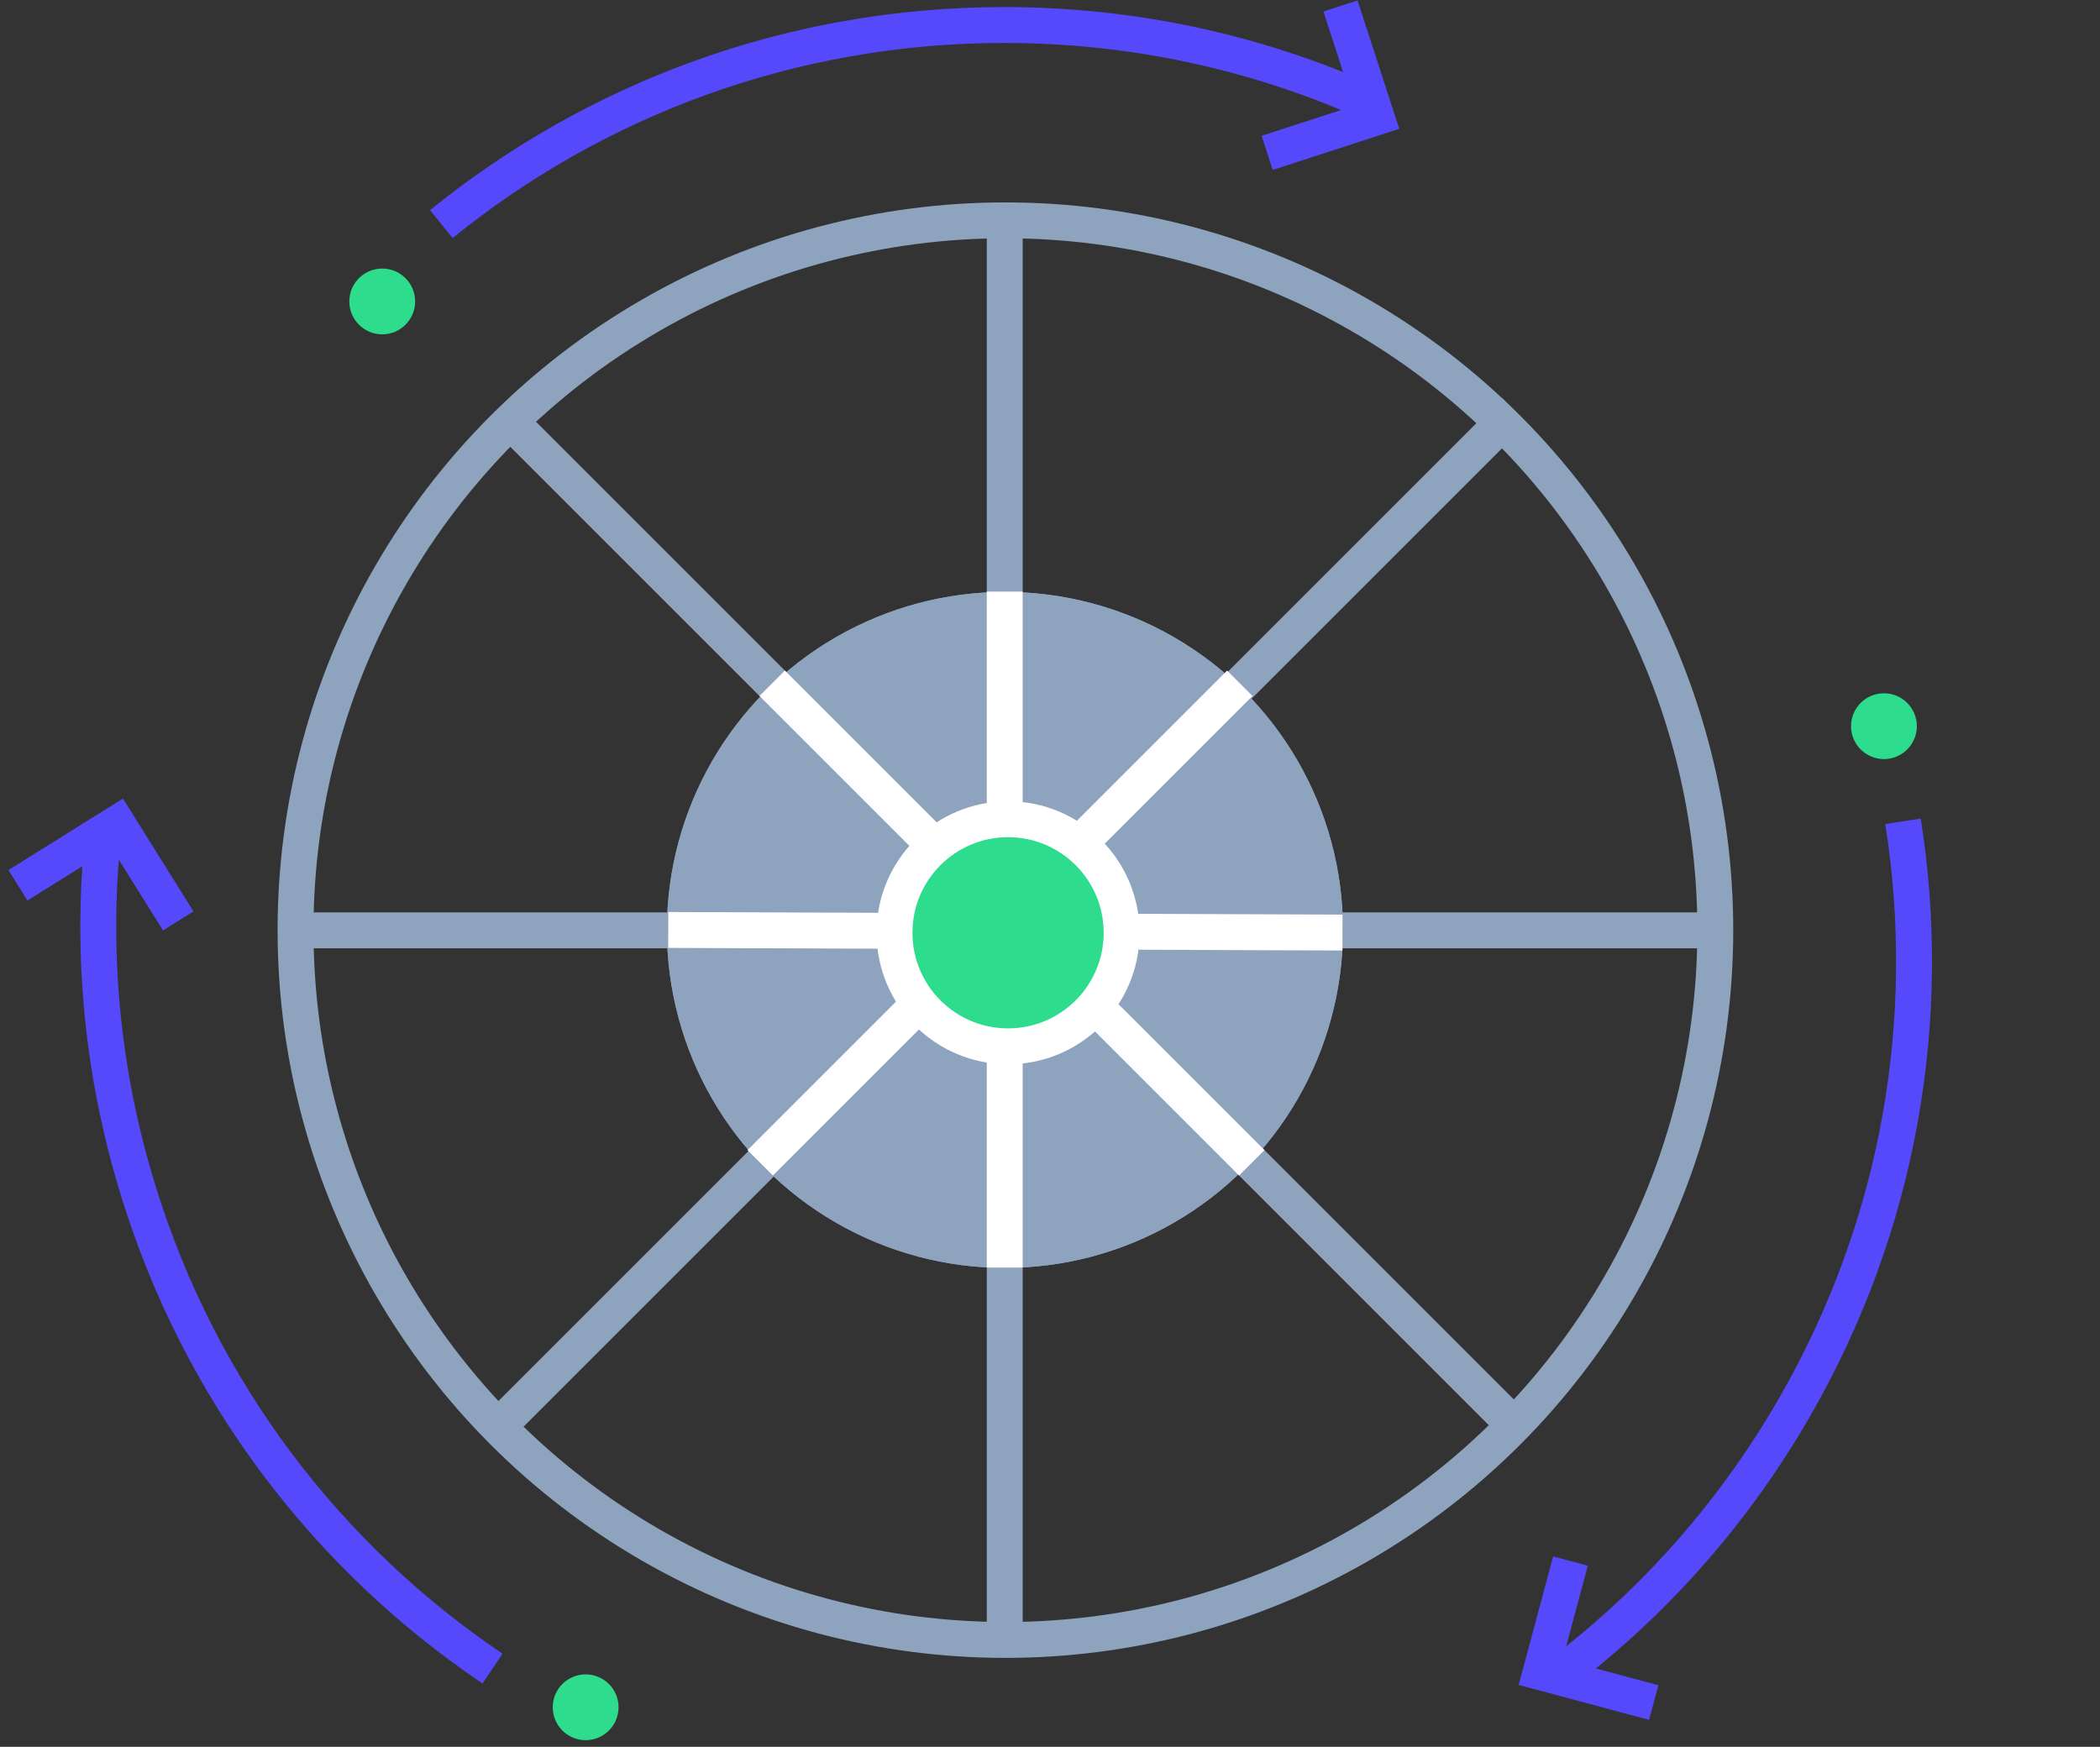 <?xml version="1.0" encoding="UTF-8"?>
<svg width="351px" height="292px" viewBox="0 0 351 292" version="1.1" xmlns="http://www.w3.org/2000/svg" xmlns:xlink="http://www.w3.org/1999/xlink">
    <rect x="0" y="0" width="351" height="292" fill="#333333" stroke="none"/>
    <title>E6C44B91-823B-4D6D-AF1B-FC39FC0DFD46</title>
    <g id="pillar-page" stroke="none" stroke-width="1" fill="none" fill-rule="evenodd">
        <g id="BLD-pillar-page" transform="translate(-971, -10872)">
            <g id="inbound-graphic" transform="translate(974, 10873)">
                <circle id="Oval" stroke="#8EA3BD" stroke-width="6" cx="165.048" cy="154.484" r="118.652"></circle>
                <path d="M224.828,15.702 C206.461,7.65 186.166,3.181 164.827,3.181 C129.187,3.181 96.459,15.647 70.764,36.456" id="Oval" stroke="#5549FB" stroke-width="6"></path>
                <polyline id="Path-14" stroke="#5549FB" stroke-width="6" points="221.055 0 227.101 18.608 208.798 24.555"></polyline>
                <path d="M367.998,207.205 C349.631,199.152 329.336,194.684 307.997,194.684 C272.357,194.684 239.629,207.149 213.934,227.959" id="Oval" stroke="#5549FB" stroke-width="6" transform="translate(290.966, 211.321) rotate(-240) translate(-290.966, -211.321) "></path>
                <polyline id="Path-14" stroke="#5549FB" stroke-width="6" points="273.411 283.601 254.511 278.537 259.492 259.948"></polyline>
                <g id="Group-2" transform="translate(-0, 130.593)" stroke="#5549FB" stroke-width="6">
                    <path d="M117.922,74.414 C99.555,66.362 79.26,61.893 57.921,61.893 C22.281,61.893 -10.448,74.359 -36.142,95.168" id="Oval" transform="translate(40.89, 78.53) rotate(-467) translate(-40.89, -78.53) "></path>
                    <polyline id="Path-14" transform="translate(14.926, 12.743) rotate(-347) translate(-14.926, -12.743) " points="1.204 19.66 15.04 5.825 28.648 19.433"></polyline>
                </g>
                <line x1="164.934" y1="36.677" x2="164.934" y2="272.429" id="Path-16" stroke="#8EA3BD" stroke-width="6"></line>
                <line x1="285.272" y1="154.517" x2="45.325" y2="154.517" id="Path-16" stroke="#8EA3BD" stroke-width="6"></line>
                <line x1="250.132" y1="237.289" x2="80.464" y2="67.621" id="Path-16" stroke="#8EA3BD" stroke-width="6"></line>
                <circle id="Oval" stroke="#8EA3BD" stroke-width="6" fill="#8EA3BD" cx="164.969" cy="154.447" r="53.5"></circle>
                <circle id="Oval" stroke="#8EA3BD" stroke-width="6" fill="#8EA3BD" cx="164.969" cy="154.447" r="53.5"></circle>
                <line x1="250.132" y1="67.621" x2="80.464" y2="237.289" id="Path-16" stroke="#8EA3BD" stroke-width="6"></line>
                <circle id="Oval" fill="#2DDC8C" cx="60.887" cy="49.391" r="5.5"></circle>
                <line x1="164.934" y1="97.891" x2="164.934" y2="210.891" id="Path-16" stroke="#FFFFFF" stroke-width="6"></line>
                <circle id="Oval" fill="#2DDC8C" cx="311.887" cy="120.391" r="5.5"></circle>
                <circle id="Oval" fill="#2DDC8C" cx="94.887" cy="284.391" r="5.5"></circle>
                <line x1="206.225" y1="193.381" x2="126.062" y2="113.218" id="Path-16" stroke="#FFFFFF" stroke-width="6"></line>
                <line x1="204.225" y1="193.381" x2="124.062" y2="113.218" id="Path-16" stroke="#FFFFFF" stroke-width="6" transform="translate(164.143, 153.3) scale(-1, 1) translate(-164.143, -153.3) "></line>
                <line x1="108.692" y1="154.453" x2="221.387" y2="154.891" id="Path-16" stroke="#FFFFFF" stroke-width="6"></line>
                <circle id="Oval" stroke="#FFFFFF" stroke-width="6" fill="#2DDC8C" cx="165.49" cy="154.926" r="18.98"></circle>
            </g>
        </g>
    </g>
</svg>